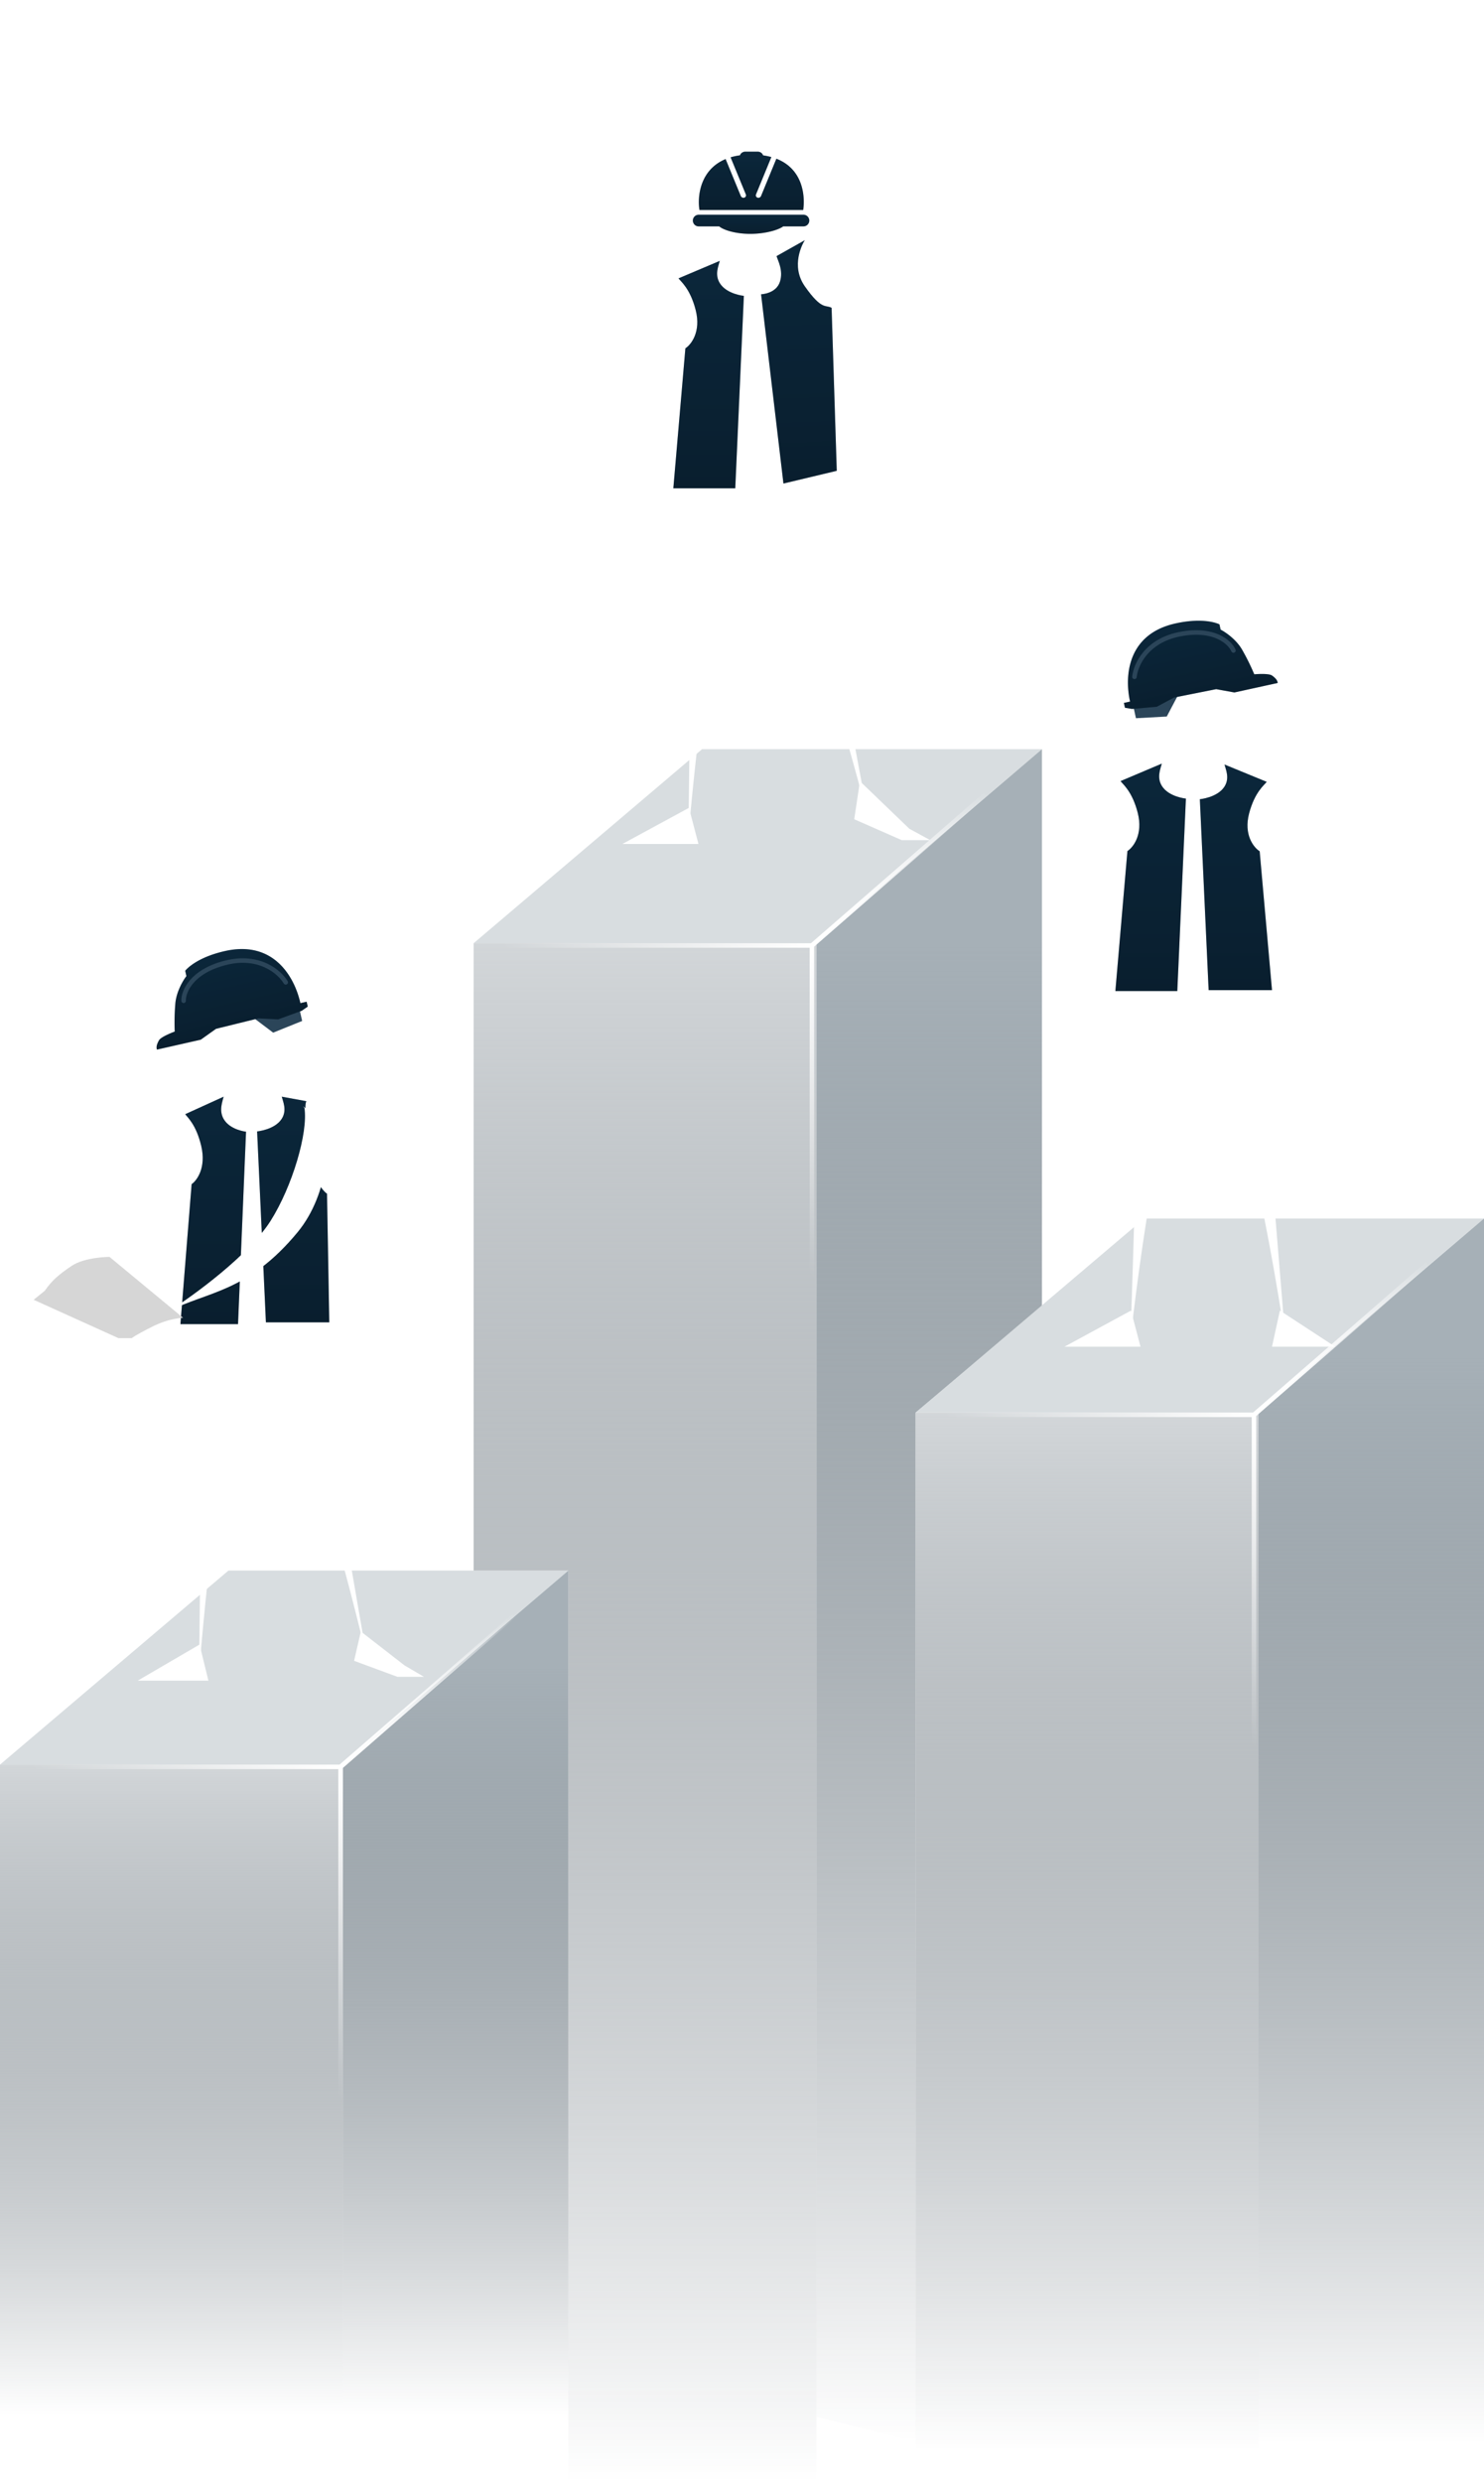 <svg xmlns="http://www.w3.org/2000/svg" width="329" height="550" fill="none" xmlns:v="https://vecta.io/nano"><style><![CDATA[.B{fill:#000}.C{fill-opacity:.2}.D{fill:#fff}.E{fill:#d8dde0}.F{stroke-linecap:round}]]></style><path d="M50.651 348.001H126l-50.651 43H0l50.651-43Z" class="E"/><path fill="url(#A)" d="M0 391.001h76v144H0z"/><path fill="url(#B)" d="m76 390.615 50-42.614v187H76V390.615Z"/><g class="D"><path d="M44.1 300.996c.852 16.353 0 70.136 0 70.136s5.208-70.136 13.483-70.136 23.885 66.964 23.885 66.964-12.773-72.083-12.773-80.709c0-13.059 2.188-22.856 2.298-23.337-.095.405-1.843 7.39-11.159 15.481-10.771 9.356 5.666-12.394 5.666-12.394s-11.247 11.894-3.805 1.395c7.533-10.629 11.162-26.363-4.112-24.848-9.072.9-20.089 5.897-26.12 20.348-4.825 11.56-3.256 26.999-3.256 26.999s4.194-17.748 7.138-22.499c6.815-11 8.756-8.988 8.756-8.988s-.852 25.235 0 41.588z"/><ellipse cx="54.635" cy="231.564" rx="10.635" ry="10.564"/></g><path fill="#2b4559" d="m60.559 228.814-4.852-3.665 10.5-2.375.78 3.448-6.428 2.592Z"/><use href="#U" fill="url(#C)"/><use href="#U" class="B C"/><path stroke="#2b4559" d="M40.705 221.756c-.06-1.996 1.704-6.473 9.246-8.406s12.074 2.076 13.397 4.322" class="F"/><use href="#V" fill="url(#D)"/><use href="#V" class="B C"/><use href="#W" fill="url(#E)"/><use href="#W" class="B C"/><path d="M60 270.501c-4.8 7.6-17 16.501-22.5 20.001 8.333-4.334 17.466-4.102 28.5-17.501 7-8.5 8-22 4-25.5s-2.5-2-2.5-2c.833 5.5-2.7 17.4-7.5 25ZM44.245 364.394l1.959 8.002H30.533l13.712-8.002ZM80 361.501l-1.5 6.5 9.623 3.552H94l-4.31-2.527-9.69-7.525Z" class="D"/><path stroke="url(#Q)" d="M.5 391.5h75l50-43.5"/><path stroke="url(#Q)" d="M75.5 527V391.5l50-43.5"/><path d="m4 276.001 12.363 4.5 2.967 6-11.374 1.5-1.484-1v-6.5c0-2.4-1.648-4-2.472-4.5Z" class="D"/><path fill="#d6d6d6" d="M26.253 296.501h2.967s.494-.5 4.45-2.5 6.923-2 6.923-2l-16.318-13.5s-5.44 0-8.407 2-4.45 3.333-5.934 5.5l-2.473 2 18.792 8.5z"/><path d="M155.651 166H231l-50.651 43H105l50.651-43Z" class="E"/><path fill="url(#F)" d="M105 209h76v341h-55V348h-21V209Z"/><path fill="url(#G)" d="M181 208.614 231 166v123.5L203 313v228l-22-5.5V208.614Z"/><g class="D"><path d="M152.586 185.736s.916-53.782 0-70.135 0-41.588 0-41.588-3.814 5.991-5.339 17.622c-.743 5.66-.89 23.731 0 29.957-4.323-8.811-9.26-36.02-4.073-47.58 6.484-14.45 14.112-15.86 23.906-15.86 10.098 0 18.432-7.983 23.266-20.44 3.483-8.977-1.569-32.493-3.57-37.427L186.655 0a9.14 9.14 0 0 1 .121.285c4.477 10.49 12.566 28.04 10.177 42.36-2.184 13.085-15.257 24.671-15.257 24.671s-2.67 21.147-2.67 34.539c0 8.627 13.731 80.709 13.731 80.709s-16.782-66.963-25.677-66.963-14.494 70.135-14.494 70.135z"/><ellipse cx="166.43" cy="45.809" rx="11.433" ry="10.564"/></g><use href="#X" fill="url(#H)"/><use href="#X" class="B C"/><use href="#Y" fill="url(#I)"/><use href="#Y" class="B C"/><g fill-rule="evenodd" filter="url(#T)"><use href="#Z" fill="url(#J)"/><use href="#Z" class="B C"/><use href="#a" fill="url(#K)"/><use href="#a" class="B C"/></g><path d="M152.741 178.998l2.106 8.002H138l14.741-8.002zm37.905-5.896l-1.263 8.423 10.529 4.633h6.317l-4.632-2.527-10.951-10.529z" class="D"/><path stroke="url(#R)" d="M105 209.5h75l50-43.5"/><path stroke="url(#R)" d="M180 345V209.5l50-43.5"/><path d="M253.651 270H329l-50.651 43H203l50.651-43Z" class="E"/><path fill="url(#L)" d="M203 313h76v230h-76V313Z"/><path fill="url(#M)" d="M279 312.614 329 270v271.5h-50V312.614Z"/><g class="D"><path d="M252 217.894c.915 16.353-1.414 79.237-1.414 79.237s7.019-66.237 15.914-66.237 18.5 66.237 18.5 66.237l-6.5-79.237v-32.487s1.88 4.987 3.5 11.487c2.243 9 5 38.5 5 38.5s4.5-29.5-2-51.5c-3.367-11.398-9.822-14.347-19.92-14.347-9.794 0-16.372.902-21.58 15.86-4.174 11.987 2 49.987 2 49.987s1.03-26.563 2-34c1.5-11.5 3.086-15.987 3.086-15.987L252 217.894z"/><ellipse cx="264.43" cy="157.203" rx="11.433" ry="10.564"/></g><use href="#b" fill="url(#N)"/><use href="#b" class="B C"/><use href="#c" fill="url(#O)"/><use href="#c" class="B C"/><path d="M250.741 290.393l2.106 8.002H236l14.741-8.002zm33.009.002l-1.75 8h14l-12.25-8z" class="D"/><path stroke="url(#S)" d="M203 313.5h75l50-43.5"/><path stroke="url(#S)" d="M278 449V313.5l50-43.5"/><path fill="#2b4559" d="m258.668 158.767 2.801-5.308-10.38 2.276.748 3.408 6.831-.376Z"/><use href="#d" fill="url(#P)"/><use href="#d" class="B C"/><path stroke="#2b4559" d="M273.455 144.141c-.783-1.81-4.235-5.072-11.786-3.639s-9.921 6.913-10.162 9.474" class="F"/><defs><linearGradient id="A" x1="38" x2="38" y1="391.001" y2="535.001" href="#e"><stop stop-color="#cfd3d6" stop-opacity=".932"/><stop offset="1" stop-color="#13232f" stop-opacity="0"/></linearGradient><linearGradient id="B" x1="101" x2="101" y1="369.057" y2="535.001" href="#e"><stop stop-color="#a6b0b7"/><stop offset="1" stop-color="#13232f" stop-opacity="0"/></linearGradient><linearGradient id="C" x1="47.754" x2="51.72" y1="211.21" y2="228.742" href="#e"><stop stop-color="#0e3049"/><stop offset="1" stop-color="#0b263a"/></linearGradient><linearGradient id="D" x1="47.273" x2="47.273" y1="243.001" y2="293.4" href="#e"><stop stop-color="#0e3049"/><stop offset="1" stop-color="#0b263a"/></linearGradient><linearGradient id="E" x1="65" x2="65" y1="243.001" y2="293.001" href="#e"><stop stop-color="#0e3049"/><stop offset="1" stop-color="#0b263a"/></linearGradient><linearGradient id="F" x1="143" x2="143" y1="209" y2="550" href="#e"><stop stop-color="#cfd3d6" stop-opacity=".932"/><stop offset="1" stop-color="#13232f" stop-opacity="0"/></linearGradient><linearGradient id="G" x1="206" x2="206" y1="208.225" y2="541" href="#e"><stop stop-color="#a6b0b7"/><stop offset="1" stop-color="#13232f" stop-opacity="0"/></linearGradient><linearGradient id="H" x1="157.095" x2="157.095" y1="57.8" y2="108.199" href="#e"><stop stop-color="#0e3049"/><stop offset="1" stop-color="#0b263a"/></linearGradient><linearGradient id="I" x1="175.91" x2="178.091" y1="53.321" y2="106.963" href="#e"><stop stop-color="#0e3049"/><stop offset="1" stop-color="#0b263a"/></linearGradient><linearGradient id="J" x1="166.52" x2="166.52" y1="43.579" y2="47.819" href="#e"><stop stop-color="#0e3049"/><stop offset="1" stop-color="#0b263a"/></linearGradient><linearGradient id="K" x1="166.566" x2="166.566" y1="29.605" y2="42.528" href="#e"><stop stop-color="#0e3049"/><stop offset="1" stop-color="#0b263a"/></linearGradient><linearGradient id="L" x1="241" x2="241" y1="313" y2="543" href="#e"><stop stop-color="#cfd3d6" stop-opacity=".932"/><stop offset="1" stop-color="#13232f" stop-opacity="0"/></linearGradient><linearGradient id="M" x1="304" x2="304" y1="300.571" y2="541.5" href="#e"><stop stop-color="#a6b0b7"/><stop offset="1" stop-color="#13232f" stop-opacity="0"/></linearGradient><linearGradient id="N" x1="255.095" x2="255.095" y1="169.195" y2="219.594" href="#e"><stop stop-color="#0e3049"/><stop offset="1" stop-color="#0b263a"/></linearGradient><linearGradient id="O" x1="274" x2="274" y1="169.395" y2="219.395" href="#e"><stop stop-color="#0e3049"/><stop offset="1" stop-color="#0b263a"/></linearGradient><linearGradient id="P" x1="262.737" x2="266.537" y1="137.67" y2="155.001" href="#e"><stop stop-color="#0e3049"/><stop offset="1" stop-color="#0b263a"/></linearGradient><radialGradient id="Q" cx="0" cy="0" r="1" gradientTransform="matrix(38.5 -35.5 105.232 114.125 75.5 392.5)" href="#e"><stop stop-color="#fff"/><stop offset="1" stop-color="#fff" stop-opacity="0"/></radialGradient><radialGradient id="R" cx="0" cy="0" r="1" gradientTransform="matrix(38.5 -35.5 105.232 114.125 180 210.5)" href="#e"><stop stop-color="#fff"/><stop offset="1" stop-color="#fff" stop-opacity="0"/></radialGradient><radialGradient id="S" cx="0" cy="0" r="1" gradientTransform="matrix(38.5 -35.5 105.232 114.125 278 314.5)" href="#e"><stop stop-color="#fff"/><stop offset="1" stop-color="#fff" stop-opacity="0"/></radialGradient><filter id="T" width="33.724" height="26.214" x="149.658" y="29.605" color-interpolation-filters="sRGB" filterUnits="userSpaceOnUse"><feFlood flood-opacity="0" result="A"/><feColorMatrix in="SourceAlpha" result="B" values="0 0 0 0 0 0 0 0 0 0 0 0 0 0 0 0 0 0 127 0"/><feOffset dy="4"/><feGaussianBlur stdDeviation="2"/><feComposite in2="B" operator="out"/><feColorMatrix values="0 0 0 0 0 0 0 0 0 0 0 0 0 0 0 0 0 0 0.25 0"/><feBlend in2="A"/><feBlend in="SourceGraphic"/></filter><path id="U" d="m44.51 230.373-9.716 2.198c-.044-.197-.311-.737.46-2.071.482-.834 3.484-1.927 3.484-1.927a50.24 50.24 0 0 1 .136-6.243c.232-2.62 1.73-5.12 2.45-6.042l-.267-1.182s2.137-2.864 8.81-4.374c10.873-2.459 15.46 5.833 16.73 11.539l1.386-.313.245 1.083-1.338.924-5.242 1.911-4.357-.227-9.394 2.314-3.387 2.41Z"/><path id="V" d="M49.58 243.001l-8.516 3.877c.473.705 2.413 2.255 3.548 7.049s-.946 7.636-2.129 8.458L40 293.4h12.772l1.774-42.645s-3.547-.353-4.967-2.82c-1.1-1.912-.236-3.877 0-4.934z"/><path id="W" d="m62.463 243.001 5.464 1c-.52.699 0 5.5 0 9.839 0 4.917 3.272 9.845 4.573 10.661l.5 28.5H58.951L57 250.693s3.902-.349 5.463-2.797c1.21-1.897.26-3.846 0-4.895Z"/><path id="X" d="M159.574 57.8l-9.153 3.877c.508.705 2.593 2.255 3.814 7.048s-1.017 7.637-2.289 8.46l-2.67 31.014h13.731l1.907-42.645s-3.814-.353-5.34-2.82c-1.182-1.912-.254-3.877 0-4.934z"/><path id="Y" d="m172.161 56.743 6.267-3.524c-.477.725-3.216 5.639 0 10.22 3.822 5.448 4.625 4.004 5.938 4.774l1.144 36.11-11.823 2.819-4.959-41.94s3.35-.085 4.196-2.82c.763-2.467-.458-4.593-.763-5.639Z"/><path id="Z" d="M154.951 43.58a1.293 1.293 0 1 0 0 2.584h4.5c.883.767 3.494 1.655 6.886 1.655s6.277-.888 7.296-1.655h4.456a1.293 1.293 0 1 0 0-2.585h-23.138Z"/><path id="a" d="M169.18 30.424a14.51 14.51 0 0 1 1.828.377l-3.4 8.272a.53.53 0 0 0 .335.721c.308.1.657-.063.78-.362l3.396-8.264c5.748 2.225 6.433 7.97 5.951 11.36h-23.002c-.491-3.089.161-8.944 5.8-11.28l3.364 8.185a.644.644 0 0 0 .78.361.533.533 0 0 0 .335-.72l-3.377-8.216a13.74 13.74 0 0 1 2.077-.445 1.252 1.252 0 0 1 1.171-.808h2.786c.54 0 .999.341 1.176.82z"/><path id="b" d="M257.574 169.195l-9.153 3.877c.508.705 2.593 2.256 3.814 7.049s-1.017 7.636-2.289 8.459l-2.67 31.014h13.731l1.907-42.645s-3.814-.352-5.34-2.82c-1.182-1.911-.254-3.876 0-4.934z"/><path id="c" d="M271.463 169.395l9.366 3.846c-.52.699-2.653 2.237-3.902 6.993s1.04 7.575 2.341 8.391l2.732 30.77h-14.049L266 177.087s3.902-.35 5.463-2.797c1.21-1.897.261-3.847 0-4.895z"/><path id="d" d="m273.664 153.438 9.604-2.106c-.043-.195-.031-.79-1.279-1.659-.78-.543-3.921-.262-3.921-.262a49.42 49.42 0 0 0-2.736-5.523c-1.306-2.244-3.691-3.85-4.721-4.373l-.256-1.168s-3.11-1.665-9.707-.218c-10.747 2.356-11.374 11.69-10.117 17.321l-1.371.3.235 1.071 1.583.265 5.485-.488 3.799-2.028 9.366-1.867 4.036.735Z"/><linearGradient id="e" gradientUnits="userSpaceOnUse"/></defs></svg>